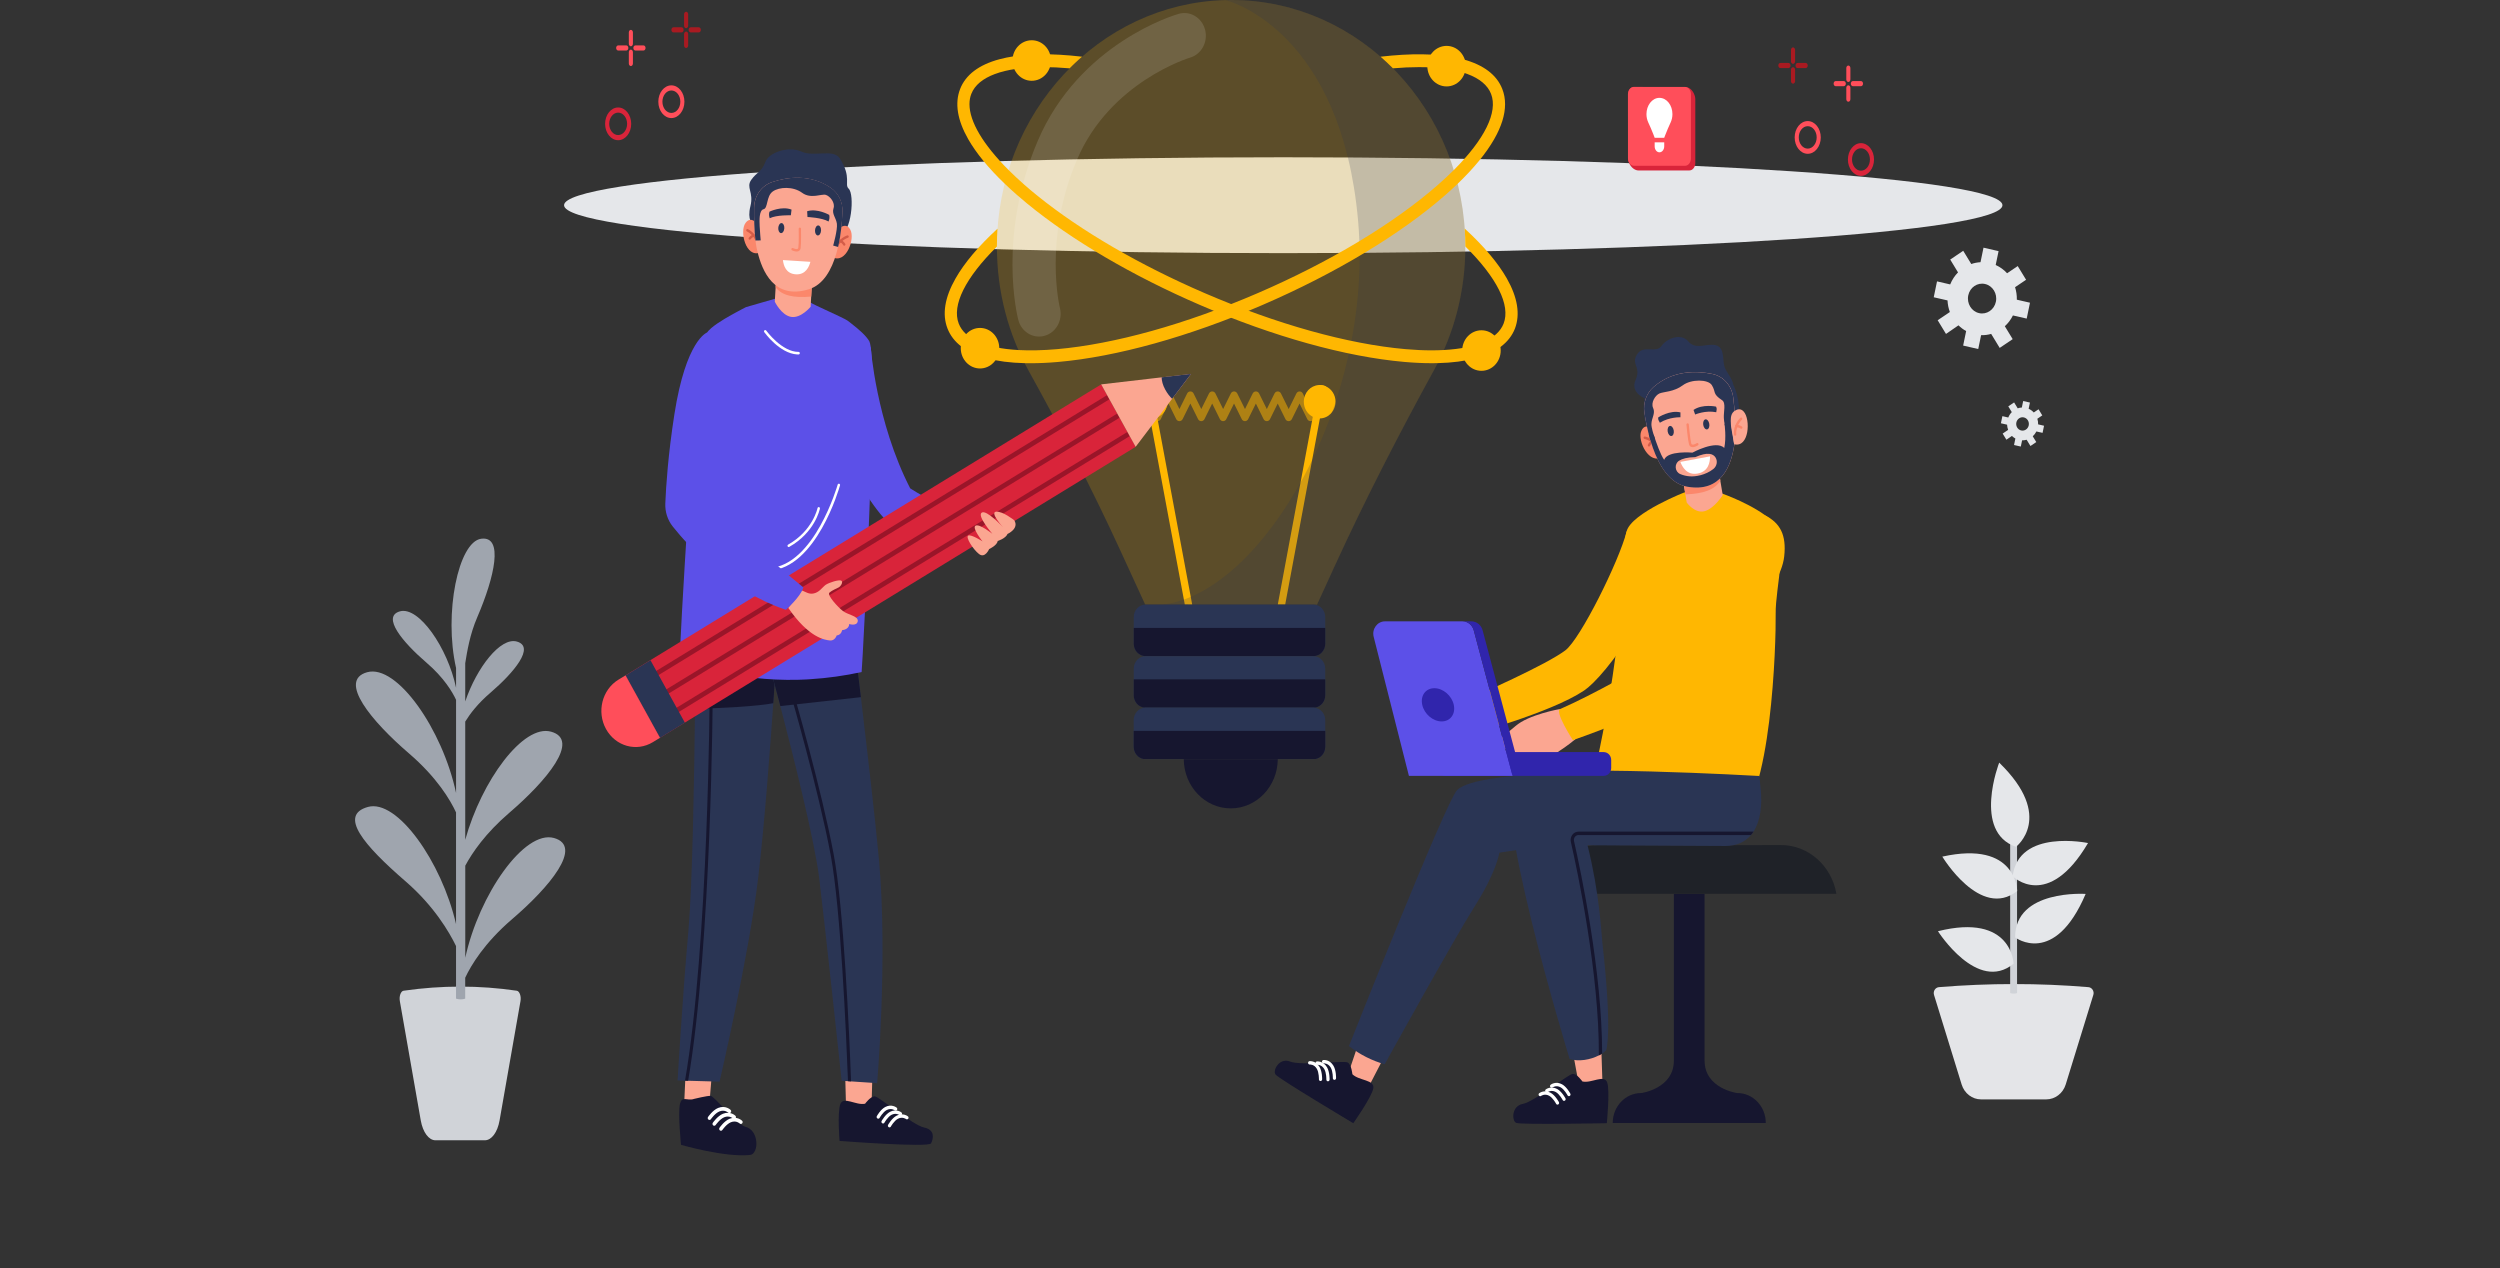 <svg width="690" height="350" viewBox="0 0 690 350" fill="none" xmlns="http://www.w3.org/2000/svg">
<rect x="0" y="0" width="690" height="350" fill="#333333" stroke="none"/>
<g clip-path="url(#clip0_2311_7869)">
<path d="M354.179 69.869C463.806 69.869 552.677 63.945 552.677 56.638C552.677 49.33 463.806 43.406 354.179 43.406C244.551 43.406 155.68 49.33 155.68 56.638C155.68 63.945 244.551 69.869 354.179 69.869Z" fill="#E5E7EA"/>
<path d="M133.815 314.72H120.196C118.348 314.72 116.706 312.509 116.132 309.248L110.354 276.293C110.121 274.941 110.624 273.543 111.386 273.439C121.901 271.927 132.317 271.927 142.626 273.439C143.388 273.552 143.891 274.951 143.657 276.293L137.88 309.248C137.314 312.509 135.673 314.72 133.815 314.72Z" fill="#D0D3D8"/>
<path d="M152.889 231.285C144.706 229.017 132.209 246.898 128.414 264.344V238.931C130.325 235.368 133.958 229.999 140.561 224.338C150.834 215.521 160.29 204.217 152.09 201.94C144.41 199.804 132.927 215.445 128.405 231.795V199.161C129.733 196.997 131.895 194.152 135.367 191.185C141.844 185.627 147.802 178.501 142.634 177.065C138.148 175.817 131.608 184.181 128.405 193.604V183.038C128.934 179.768 129.679 175.09 131.742 170.317C136.506 159.25 139.072 147.843 132.801 148.693C126.521 149.544 122.439 169.258 125.875 184.389V189.833C123.551 178.757 115.593 167.293 110.39 168.729C105.222 170.166 111.188 177.292 117.657 182.849C122.582 187.073 124.888 191.033 125.875 193.16V218.866C122.152 201.335 109.564 183.246 101.337 185.533C93.146 187.811 102.602 199.114 112.866 207.932C120.626 214.594 124.296 220.832 125.866 224.225V255.044C121.891 237.834 109.618 220.473 101.553 222.713C93.361 224.99 100.386 233.251 111.933 243.25C119.774 250.045 123.982 257.218 125.866 261.112V275.628C126.781 275.903 127.642 275.893 128.396 275.628V269.854C130.002 266.433 133.671 260.261 141.342 253.683C151.633 244.875 161.089 233.562 152.889 231.285Z" fill="#9FA5AE"/>
<path d="M564.759 303.432H546.78C544.33 303.432 542.168 301.769 541.415 299.321L533.789 274.597C533.475 273.586 534.148 272.537 535.152 272.452C549.041 271.318 562.785 271.318 576.395 272.452C577.4 272.537 578.073 273.586 577.759 274.597L570.133 299.331C569.37 301.778 567.199 303.432 564.759 303.432Z" fill="#E4E5E8"/>
<path d="M554.805 229.174V274.094C555.496 274.292 556.132 274.292 556.707 274.094V229.174C556.707 228.626 556.285 228.172 555.756 228.172C555.235 228.172 554.805 228.616 554.805 229.174Z" fill="#D0D3D8"/>
<path d="M555.5 241.856C555.5 241.856 565.198 251.534 576.296 232.679C576.296 232.679 557.079 228.625 555.5 241.856Z" fill="#E5E7EA"/>
<path d="M556.405 233.724C556.405 233.724 567.261 225.511 551.776 210.484C551.776 210.484 544.374 229.594 556.405 233.724Z" fill="#E5E7EA"/>
<path d="M556.18 258.727C556.18 258.727 567.018 266.968 575.64 246.724C575.64 246.724 556.081 245.392 556.18 258.727Z" fill="#E5E7EA"/>
<path d="M555.752 265.982C555.752 265.982 555.366 251.91 534.875 257.013C534.875 257.013 545.767 274.176 555.752 265.982Z" fill="#E5E7EA"/>
<path d="M556.74 245.934C556.74 245.934 556.686 231.862 536.078 236.427C536.078 236.427 546.566 253.873 556.74 245.934Z" fill="#E5E7EA"/>
<path d="M540.538 89.794C541.166 90.408 541.875 90.947 542.656 91.372L541.83 95.379L545.993 96.334L546.783 92.507C547.734 92.535 548.667 92.412 549.564 92.157L551.915 96.022L555.503 93.603L553.332 90.04C554.238 89.218 555.001 88.206 555.566 87.063L559.37 87.932L560.276 83.547L556.643 82.715C556.679 81.525 556.499 80.362 556.158 79.266L559.2 77.215L556.894 73.434L553.96 75.419C553.081 74.455 552.013 73.68 550.811 73.141L551.609 69.314L547.447 68.359L546.621 72.367C545.742 72.414 544.89 72.584 544.073 72.868L541.848 69.219L538.26 71.639L540.413 75.183C539.498 76.109 538.762 77.234 538.251 78.5L534.617 77.659L533.711 82.044L537.515 82.914C537.569 84.019 537.784 85.106 538.161 86.118L534.797 88.386L537.093 92.166L540.538 89.794ZM543.239 81.525C543.696 79.303 545.787 77.895 547.886 78.387C549.995 78.869 551.331 81.071 550.865 83.282C550.407 85.503 548.317 86.912 546.217 86.42C544.118 85.938 542.781 83.746 543.239 81.525Z" fill="#E5E7EA"/>
<path d="M555.291 120.32C555.57 120.594 555.893 120.839 556.242 121.028L555.875 122.824L557.741 123.249L558.1 121.529C558.53 121.539 558.943 121.492 559.347 121.369L560.405 123.098L562.011 122.011L561.042 120.414C561.446 120.046 561.787 119.592 562.047 119.082L563.752 119.469L564.155 117.503L562.523 117.125C562.541 116.587 562.46 116.067 562.307 115.575L563.671 114.649L562.639 112.957L561.32 113.846C560.926 113.411 560.45 113.061 559.903 112.825L560.262 111.105L558.396 110.68L558.028 112.475C557.633 112.494 557.247 112.57 556.888 112.702L555.893 111.067L554.287 112.154L555.256 113.742C554.843 114.158 554.511 114.659 554.287 115.235L552.654 114.857L552.25 116.823L553.955 117.21C553.982 117.711 554.071 118.193 554.242 118.647L552.734 119.668L553.766 121.359L555.291 120.32ZM556.512 116.615C556.718 115.623 557.651 114.989 558.593 115.207C559.535 115.424 560.136 116.407 559.93 117.399C559.723 118.392 558.79 119.025 557.848 118.807C556.906 118.59 556.305 117.607 556.512 116.615Z" fill="#E5E7EA"/>
<path d="M203.062 148.734L203.655 153.176L207.611 152.59C207.952 153.61 208.454 154.584 209.1 155.463L206.759 158.733L210.159 161.436L212.402 158.308C213.577 158.922 214.833 159.262 216.098 159.338L216.655 163.506L220.871 162.882L220.297 158.591C221.096 158.251 221.849 157.788 222.54 157.221L225.644 159.687L228.21 156.106L225.241 153.743C225.824 152.505 226.147 151.182 226.218 149.849L229.673 149.339L229.08 144.897L225.501 145.426C225.088 144.358 224.496 143.356 223.733 142.468L225.976 139.34L222.576 136.637L220.234 139.907C219.095 139.425 217.893 139.179 216.699 139.179L216.143 134.992L211.927 135.616L212.528 140.162C211.693 140.578 210.904 141.126 210.204 141.806L207.234 139.444L204.668 143.025L207.773 145.492C207.441 146.352 207.234 147.241 207.136 148.138L203.062 148.734ZM213.532 146.787C214.833 144.972 217.283 144.613 219.005 145.984C220.728 147.354 221.069 149.934 219.768 151.749C218.467 153.563 216.018 153.922 214.295 152.552C212.581 151.182 212.241 148.601 213.532 146.787Z" fill="#E5E7EA"/>
<path d="M225.188 128.659L225.457 130.653L227.233 130.389C227.386 130.852 227.61 131.286 227.897 131.674L226.847 133.139L228.372 134.349L229.377 132.94C229.907 133.214 230.472 133.366 231.037 133.403L231.288 135.275L233.181 134.991L232.921 133.063C233.28 132.912 233.612 132.704 233.926 132.449L235.317 133.555L236.465 131.948L235.128 130.89C235.388 130.332 235.532 129.737 235.568 129.141L237.12 128.914L236.86 126.92L235.254 127.156C235.065 126.674 234.805 126.23 234.464 125.833L235.469 124.425L233.944 123.215L232.894 124.68C232.383 124.463 231.845 124.359 231.306 124.349L231.055 122.469L229.162 122.752L229.431 124.794C229.054 124.983 228.704 125.228 228.39 125.531L227.054 124.472L225.905 126.079L227.296 127.185C227.152 127.572 227.054 127.969 227.009 128.376L225.188 128.659ZM229.889 127.79C230.472 126.977 231.575 126.816 232.347 127.43C233.118 128.045 233.271 129.207 232.688 130.02C232.105 130.833 231.001 130.993 230.23 130.379C229.458 129.765 229.306 128.602 229.889 127.79Z" fill="#E5E7EA"/>
<path opacity="0.2" d="M404.431 68.094C404.431 80.475 401.291 92.09 395.809 102.089C386.057 119.885 376.744 137.936 368.275 156.441L363.502 166.875H316.077L309.097 151.687C301.382 134.893 292.877 118.514 283.941 102.401C278.351 92.326 275.148 80.607 275.148 68.094C275.148 31.131 303.346 0.907 338.21 0.019C338.83 4.33051e-07 339.449 0 340.077 0C375.649 0.161 404.431 30.583 404.431 68.094Z" fill="#FFB701"/>
<path opacity="0.5" d="M361.693 116.238C361.316 116.238 360.975 116.021 360.805 115.671L358.679 111.371L356.552 115.671C356.382 116.021 356.041 116.238 355.664 116.238C355.287 116.238 354.946 116.021 354.776 115.671L352.65 111.371L350.523 115.671C350.353 116.021 350.012 116.238 349.635 116.238C349.258 116.238 348.917 116.021 348.747 115.671L346.621 111.371L344.494 115.671C344.324 116.021 343.983 116.238 343.606 116.238C343.229 116.238 342.888 116.021 342.718 115.671L340.592 111.371L338.465 115.671C338.295 116.021 337.954 116.238 337.577 116.238C337.2 116.238 336.859 116.021 336.689 115.671L334.563 111.371L332.436 115.671C332.266 116.021 331.925 116.238 331.548 116.238C331.171 116.238 330.831 116.021 330.66 115.671L328.534 111.371L326.407 115.671C326.237 116.021 325.896 116.238 325.519 116.238C325.142 116.238 324.802 116.021 324.631 115.671L322.505 111.371L320.378 115.671C320.208 116.021 319.867 116.238 319.49 116.238C319.113 116.238 318.773 116.021 318.602 115.671L315.588 109.575C315.336 109.055 315.525 108.422 316.018 108.148C316.512 107.884 317.113 108.082 317.373 108.602L319.499 112.902L321.626 108.602C321.796 108.252 322.137 108.035 322.514 108.035C322.891 108.035 323.231 108.252 323.402 108.602L325.528 112.902L327.655 108.602C327.825 108.252 328.166 108.035 328.543 108.035C328.92 108.035 329.26 108.252 329.431 108.602L331.557 112.902L333.684 108.602C333.854 108.252 334.195 108.035 334.572 108.035C334.949 108.035 335.289 108.252 335.46 108.602L337.586 112.902L339.712 108.602C339.883 108.252 340.224 108.035 340.601 108.035C340.978 108.035 341.318 108.252 341.489 108.602L343.615 112.902L345.741 108.602C345.912 108.252 346.253 108.035 346.63 108.035C347.006 108.035 347.347 108.252 347.518 108.602L349.644 112.902L351.77 108.602C351.941 108.252 352.282 108.035 352.659 108.035C353.035 108.035 353.376 108.252 353.547 108.602L355.673 112.902L357.799 108.602C357.97 108.252 358.311 108.035 358.688 108.035C359.064 108.035 359.405 108.252 359.576 108.602L361.702 112.902L363.828 108.602C364.089 108.082 364.69 107.884 365.183 108.158C365.677 108.422 365.865 109.065 365.605 109.585L362.59 115.681C362.402 116.021 362.061 116.238 361.693 116.238Z" fill="#FFB701"/>
<path d="M329.047 166.858L327.001 166.83L317.42 115.464L315.805 106.817C316.065 106.665 316.352 106.543 316.639 106.458C316.881 106.382 317.141 106.325 317.402 106.297C317.518 106.306 317.635 106.325 317.752 106.354L319.322 114.765L319.402 115.2L329.047 166.858Z" fill="#FFB701"/>
<path d="M322.226 110.879C322.226 112.505 321.428 113.932 320.217 114.754C319.956 114.934 319.687 115.076 319.391 115.189C319.05 115.331 318.682 115.416 318.306 115.463C318.153 115.482 318.001 115.491 317.839 115.491C317.687 115.491 317.543 115.482 317.4 115.463C315.192 115.227 313.461 113.261 313.461 110.879C313.461 109.112 314.403 107.581 315.785 106.806C316.045 106.655 316.332 106.532 316.619 106.447C316.861 106.371 317.121 106.315 317.382 106.286C317.525 106.267 317.678 106.258 317.83 106.258C318.108 106.258 318.377 106.286 318.638 106.333C320.692 106.74 322.226 108.621 322.226 110.879Z" fill="#FFB701"/>
<path d="M368.608 110.878C368.608 113.401 366.679 115.452 364.293 115.49C364.275 115.49 364.257 115.49 364.23 115.49C363.548 115.49 362.902 115.329 362.328 115.036C360.856 114.289 359.852 112.711 359.852 110.878C359.852 108.42 361.673 106.417 363.961 106.275C364.05 106.266 364.14 106.266 364.23 106.266C364.84 106.266 365.414 106.398 365.934 106.634C367.504 107.334 368.608 108.969 368.608 110.878Z" fill="#FFB701"/>
<path d="M365.941 106.634L364.29 115.49L354.717 166.837H352.672L362.334 115.036L363.967 106.275C364.057 106.266 364.147 106.266 364.236 106.266C364.837 106.266 365.421 106.398 365.941 106.634Z" fill="#FFB701"/>
<path d="M365.766 170.298V177.651C365.766 179.541 364.304 181.081 362.51 181.081H316.171C314.376 181.081 312.914 179.541 312.914 177.651V170.298C312.914 168.408 314.376 166.867 316.171 166.867H362.51C364.313 166.867 365.766 168.408 365.766 170.298Z" fill="#2A3554"/>
<path d="M365.766 173.312V177.66C365.766 179.55 364.304 181.091 362.51 181.091H316.171C314.376 181.091 312.914 179.55 312.914 177.66V173.312H365.766Z" fill="#16162F"/>
<path d="M365.766 184.532V191.885C365.766 193.586 364.591 194.994 363.057 195.268C362.877 195.297 362.698 195.316 362.51 195.316H316.171C315.982 195.316 315.803 195.297 315.624 195.268C314.08 194.994 312.914 193.586 312.914 191.885V184.532C312.914 182.642 314.376 181.102 316.171 181.102H362.51C364.313 181.102 365.766 182.633 365.766 184.532Z" fill="#2A3554"/>
<path d="M365.766 187.492V191.887C365.766 193.588 364.591 194.996 363.057 195.27H315.624C314.08 194.996 312.914 193.588 312.914 191.887V187.492H365.766Z" fill="#16162F"/>
<path d="M365.769 198.743V206.096C365.769 207.797 364.584 209.215 363.041 209.479C362.871 209.508 362.691 209.527 362.503 209.527H316.164C315.985 209.527 315.805 209.508 315.626 209.479C314.083 209.215 312.898 207.797 312.898 206.096V198.743C312.898 196.853 314.361 195.312 316.155 195.312H362.494C364.315 195.312 365.769 196.853 365.769 198.743Z" fill="#2A3554"/>
<path d="M365.768 201.711V206.106C365.768 207.807 364.583 209.224 363.04 209.489H315.634C314.091 209.224 312.906 207.807 312.906 206.106V201.711H365.768Z" fill="#16162F"/>
<path d="M326.719 209.539C326.773 217.043 332.559 223.111 339.692 223.111C346.824 223.111 352.611 217.043 352.665 209.539H326.719Z" fill="#16162F"/>
<path opacity="0.2" d="M404.429 68.094C404.429 80.475 401.289 92.09 395.807 102.089C386.055 119.885 376.742 137.936 368.273 156.441L363.5 166.875H320.75C348.293 163.964 379.254 111.19 374.84 60.996C370.301 9.404 340.299 0.51 338.209 0.019C338.828 4.33051e-07 339.447 0 340.075 0C375.648 0.161 404.429 30.583 404.429 68.094Z" fill="#2A3554"/>
<g opacity="0.5">
<g opacity="0.5">
<path opacity="0.5" d="M287.914 92.772C284.89 93.396 281.885 91.477 281.06 88.302C280.817 87.366 275.21 65.185 286.425 38.883C297.908 11.957 324.196 4.141 325.308 3.829C328.484 2.903 331.741 4.888 332.602 8.224C333.463 11.56 331.597 15 328.43 15.908C328.233 15.964 306.405 22.599 297.271 44.015C287.887 66.016 292.481 84.805 292.534 84.994C293.378 88.32 291.512 91.761 288.354 92.658C288.192 92.706 288.049 92.743 287.914 92.772Z" fill="white"/>
</g>
</g>
<path d="M414.638 24.577C413.113 20.665 409.479 17.905 403.836 16.374C398.722 14.985 392.083 14.635 384.116 15.334C383.102 15.429 382.071 15.523 381.021 15.646C382.196 16.676 383.336 17.744 384.448 18.86C387.005 18.633 389.409 18.529 391.661 18.529C397.107 18.529 401.611 19.172 404.984 20.419C408.358 21.666 410.601 23.519 411.534 25.919C413.48 30.928 409.757 38.442 401.252 46.929C399.915 48.261 398.462 49.622 396.892 50.993C384.681 61.701 367.007 72.323 347.126 80.905C327.244 89.486 307.578 94.977 291.743 96.367C287.814 96.707 284.243 96.792 281.058 96.612C272.095 96.111 266.273 93.597 264.613 89.316C262.648 84.25 266.461 76.652 275.146 68.061C275.146 66.398 275.209 64.744 275.316 63.118C270.077 67.929 266.192 72.531 263.743 76.832C260.737 82.096 259.984 86.755 261.509 90.668C263.034 94.58 266.668 97.34 272.311 98.871C275.298 99.684 278.797 100.137 282.781 100.232C283.346 100.241 283.911 100.251 284.494 100.251C286.854 100.251 289.366 100.137 292.022 99.901C308.189 98.484 328.204 92.907 348.4 84.194C368.586 75.48 386.574 64.659 399.036 53.724C400.184 52.713 401.27 51.72 402.302 50.728C406.797 46.419 410.179 42.288 412.395 38.413C414.396 34.907 415.4 31.684 415.4 28.755C415.4 27.28 415.149 25.882 414.638 24.577Z" fill="#FFB701"/>
<path d="M415.866 76.814C413.408 72.514 409.514 67.902 404.257 63.082C404.373 64.717 404.427 66.362 404.436 68.025C413.139 76.625 416.961 84.243 414.996 89.308C413.327 93.59 407.496 96.113 398.515 96.604C397.429 96.661 396.299 96.699 395.124 96.699C392.863 96.699 390.44 96.585 387.866 96.359C372.031 94.969 352.365 89.478 332.483 80.897C314.531 73.147 298.373 63.734 286.414 54.094C285.131 53.064 283.902 52.025 282.717 50.985C281.147 49.605 279.694 48.254 278.357 46.911C271.332 39.908 267.573 33.567 267.573 28.747C267.573 27.726 267.743 26.781 268.084 25.912C269.951 21.111 277.056 18.521 287.957 18.521C290.209 18.521 292.64 18.634 295.215 18.861C295.224 18.852 295.233 18.842 295.251 18.833C295.502 18.578 295.762 18.323 296.022 18.067C296.049 18.039 296.076 18.011 296.112 17.982C296.327 17.774 296.543 17.567 296.767 17.358C297.126 17.018 297.494 16.678 297.861 16.347C298.104 16.13 298.346 15.913 298.588 15.705C298.606 15.686 298.624 15.667 298.651 15.648C297.592 15.525 296.543 15.421 295.511 15.327C287.544 14.627 280.914 14.977 275.791 16.366C270.148 17.897 266.505 20.657 264.989 24.57C263.473 28.482 264.218 33.132 267.223 38.406C269.439 42.281 272.821 46.411 277.307 50.711C278.339 51.703 279.434 52.705 280.582 53.716C281.542 54.557 282.538 55.398 283.561 56.24C295.834 66.305 312.584 76.143 331.227 84.186C351.414 92.9 371.438 98.476 387.605 99.893C390.27 100.13 392.782 100.243 395.142 100.243C395.716 100.243 396.281 100.234 396.828 100.224C400.821 100.13 404.329 99.666 407.325 98.863C412.977 97.332 416.611 94.573 418.136 90.66C419.616 86.738 418.863 82.088 415.866 76.814Z" fill="#FFB701"/>
<path d="M275.794 96.103C275.794 99.193 273.417 101.698 270.483 101.698C267.549 101.698 265.172 99.193 265.172 96.103C265.172 93.012 267.549 90.508 270.483 90.508C273.417 90.508 275.794 93.012 275.794 96.103Z" fill="#FFB701"/>
<path d="M399.257 23.854C402.19 23.854 404.568 21.349 404.568 18.259C404.568 15.169 402.19 12.664 399.257 12.664C396.323 12.664 393.945 15.169 393.945 18.259C393.945 21.349 396.323 23.854 399.257 23.854Z" fill="#FFB701"/>
<path d="M408.882 102.346C411.815 102.346 414.193 99.841 414.193 96.751C414.193 93.661 411.815 91.156 408.882 91.156C405.948 91.156 403.57 93.661 403.57 96.751C403.57 99.841 405.948 102.346 408.882 102.346Z" fill="#FFB701"/>
<path d="M290.068 16.704C290.068 19.795 287.69 22.299 284.757 22.299C281.823 22.299 279.445 19.795 279.445 16.704C279.445 13.614 281.823 11.109 284.757 11.109C287.69 11.109 290.068 13.614 290.068 16.704Z" fill="#FFB701"/>
<path d="M189.249 295.545L188.836 304.58L195.789 304.675L196.57 295.195L189.249 295.545Z" fill="#FBA691"/>
<path d="M191.594 303.287C191.594 303.287 195.165 302.408 196.143 302.455C197.121 302.502 203.464 310.441 205.662 310.97C209.645 311.925 209.466 318.512 207.017 318.767C199.938 319.486 187.961 315.97 187.961 315.97C187.961 315.97 187.09 307.473 187.647 304.837C188.203 302.2 189.603 304.005 191.594 303.287Z" fill="#16162F"/>
<path d="M197.229 310.703C197.103 310.731 196.969 310.703 196.852 310.618C196.637 310.447 196.583 310.126 196.735 309.899C196.789 309.824 198.036 308 199.544 307.395C201.544 306.592 202.908 307.886 202.971 307.943C203.168 308.132 203.186 308.463 202.998 308.671C202.818 308.879 202.504 308.898 202.307 308.699C202.271 308.661 201.311 307.792 199.893 308.359C198.673 308.85 197.543 310.485 197.534 310.495C197.453 310.608 197.345 310.674 197.229 310.703Z" fill="white"/>
<path d="M195.909 309.093C195.783 309.122 195.648 309.093 195.532 309.008C195.316 308.838 195.263 308.517 195.415 308.29C195.469 308.214 196.716 306.39 198.223 305.785C200.224 304.982 201.588 306.277 201.65 306.334C201.848 306.523 201.866 306.853 201.677 307.061C201.498 307.269 201.184 307.288 200.987 307.09C200.951 307.052 199.991 306.182 198.573 306.749C197.344 307.241 196.223 308.866 196.214 308.885C196.142 308.999 196.025 309.074 195.909 309.093Z" fill="white"/>
<path d="M199.073 312.078C198.947 312.106 198.812 312.078 198.696 311.993C198.48 311.823 198.427 311.501 198.579 311.274C198.633 311.199 199.88 309.375 201.387 308.77C203.388 307.967 204.752 309.261 204.814 309.318C205.012 309.507 205.03 309.838 204.841 310.046C204.662 310.254 204.348 310.273 204.151 310.074C204.115 310.036 203.155 309.167 201.737 309.734C200.508 310.225 199.387 311.851 199.378 311.87C199.297 311.983 199.189 312.059 199.073 312.078Z" fill="white"/>
<path d="M214.002 185.37C214.002 185.37 213.877 187.487 213.635 191.002C213.572 191.928 213.509 192.959 213.428 194.083C212.612 205.887 211.033 227.228 209.247 242.377C206.735 263.614 198.598 298.535 198.598 298.535L189.931 298.289L189.07 298.261L187.016 298.204C187.016 298.204 188.299 276.136 189.994 256.979C191.116 244.343 191.618 214.459 191.824 195.586C191.932 185.852 191.968 179.047 191.968 179.047L214.002 185.37Z" fill="#2A3554"/>
<path d="M214.006 185.368C214.006 185.368 213.881 187.485 213.638 191.001C213.576 191.927 213.513 192.957 213.432 194.082C209.44 194.904 198.449 195.537 191.828 195.594C191.936 185.859 191.972 179.055 191.972 179.055L214.006 185.368Z" fill="#16162F"/>
<path d="M196.715 190.984C196.715 191.712 196.419 260.458 189.924 298.29L189.062 298.262C195.576 260.553 195.863 191.703 195.863 190.984H196.715Z" fill="#16162F"/>
<path d="M240.776 296.849L240.552 304.996L233.482 304.655L233.258 296.008L240.776 296.849Z" fill="#FBA691"/>
<path d="M238.765 304.628C238.765 304.628 240.29 302.501 241.483 302.605C242.685 302.709 251.881 310.516 255.039 311.187C258.206 311.848 257.57 314.305 256.986 315.553C256.394 316.801 231.713 314.891 231.713 314.891C231.713 314.891 231.085 307.142 231.91 304.779C232.736 302.416 236.28 305.176 238.765 304.628Z" fill="#16162F"/>
<path d="M243.847 310.068C243.73 310.106 243.613 310.087 243.497 310.021C243.281 309.888 243.21 309.605 243.335 309.378C243.38 309.302 244.358 307.535 245.659 306.855C247.399 305.947 248.745 306.987 248.799 307.034C248.996 307.185 249.032 307.478 248.889 307.686C248.745 307.894 248.467 307.932 248.27 307.781C248.234 307.752 247.301 307.053 246.063 307.696C244.995 308.253 244.116 309.832 244.107 309.851C244.044 309.964 243.954 310.04 243.847 310.068Z" fill="white"/>
<path d="M242.519 308.74C242.411 308.778 242.285 308.759 242.169 308.693C241.953 308.56 241.882 308.277 242.007 308.05C242.052 307.974 243.03 306.207 244.331 305.527C246.071 304.619 247.417 305.659 247.471 305.706C247.668 305.857 247.704 306.15 247.561 306.358C247.417 306.566 247.139 306.604 246.942 306.453C246.906 306.424 245.973 305.725 244.735 306.368C243.667 306.925 242.788 308.504 242.779 308.522C242.725 308.636 242.626 308.711 242.519 308.74Z" fill="white"/>
<path d="M245.628 311.146C245.511 311.184 245.395 311.165 245.278 311.099C245.063 310.967 244.991 310.683 245.116 310.456C245.161 310.381 246.139 308.623 247.44 307.933C249.181 307.025 250.526 308.065 250.58 308.112C250.778 308.264 250.814 308.557 250.67 308.764C250.526 308.972 250.248 309.01 250.051 308.859C250.015 308.831 249.073 308.131 247.835 308.774C246.767 309.332 245.888 310.91 245.879 310.929C245.825 311.042 245.736 311.108 245.628 311.146Z" fill="white"/>
<path d="M242.084 298.964L234.897 298.463L234.045 298.406L232.296 298.283C232.296 298.283 227.559 254.091 226.096 242.324C224.831 232.098 219.089 209.152 215.366 194.871C214.307 190.817 213.419 187.462 212.827 185.297C212.379 183.596 212.109 182.623 212.109 182.623L236.1 179.977C236.1 179.977 236.171 180.534 236.288 181.527C236.539 183.568 237.015 187.49 237.598 192.414C239.195 205.815 241.635 226.664 242.595 237.287C245.071 264.628 242.084 298.964 242.084 298.964Z" fill="#2A3554"/>
<path d="M237.607 192.417L215.375 194.874C214.316 190.82 213.428 187.465 212.836 185.301L236.297 181.539C236.548 183.58 237.024 187.493 237.607 192.417Z" fill="#16162F"/>
<path d="M234.898 298.461L234.045 298.405C233.525 284.729 232 250.583 229.29 236.123C225.89 217.902 218.174 191.382 218.094 191.108L218.91 190.844C218.991 191.108 226.716 217.675 230.125 235.943C232.852 250.507 234.386 284.814 234.898 298.461Z" fill="#16162F"/>
<path d="M234.258 125.675C237.398 136.865 245.706 144.898 245.706 144.898C250.416 147.251 263.004 152.128 267.373 151.23C267.122 148.083 267.4 145.89 267.902 142.015C261.927 141.77 251.215 134.786 251.215 134.786C241.777 116.394 240.314 95.734 240.314 95.734C234.088 102.586 234.258 125.675 234.258 125.675Z" fill="#5C50E8"/>
<path d="M188.312 167.438C188.285 167.797 188.267 168.156 188.249 168.506C187.89 174.904 187.639 179.866 187.531 182.294C193.3 184.336 199.105 185.791 204.945 186.67C205.214 186.708 205.475 186.746 205.735 186.784C205.878 186.803 206.022 186.821 206.156 186.84C206.471 186.888 206.785 186.925 207.099 186.963C207.448 187.01 207.789 187.048 208.148 187.086C212.132 187.53 216.124 187.71 220.134 187.625C220.942 187.606 221.749 187.577 222.566 187.53C222.62 187.53 222.664 187.53 222.718 187.521C222.925 187.511 223.131 187.492 223.337 187.483C223.463 187.474 223.589 187.464 223.714 187.455C228.388 187.162 233.09 186.51 237.809 185.479C237.88 184.374 237.979 182.739 238.105 180.669C238.123 180.281 238.15 179.894 238.168 179.478C238.338 176.52 238.526 172.844 238.733 168.685C238.751 168.326 238.769 167.976 238.787 167.608C238.921 164.839 239.065 161.871 239.208 158.781C239.226 158.421 239.244 158.062 239.253 157.703C239.397 154.528 239.54 151.229 239.684 147.884C239.764 145.842 239.854 143.773 239.926 141.712C240.007 139.624 240.078 137.525 240.15 135.446C240.168 134.993 240.186 134.539 240.195 134.085C240.868 114.399 241.11 96.282 239.926 94.184C239.101 92.728 237.136 90.961 234.794 89.156C234.507 88.938 234.22 88.712 233.924 88.494C232.928 87.748 224.647 84.184 223.606 83.447L214.707 82.219C214.653 82.247 205.932 84.742 205.878 84.77C205.502 84.969 205.116 85.167 204.73 85.366C201.455 87.086 198.217 88.919 196.315 90.545C196.036 90.781 195.785 91.017 195.579 91.244C195.408 91.424 195.256 91.603 195.13 91.783C195.014 91.944 194.897 92.218 194.771 92.586C193.453 96.66 191.954 112.887 190.662 130.57C190.573 131.836 190.483 133.112 190.384 134.388C190.348 134.945 190.304 135.512 190.268 136.07C190.241 136.458 190.214 136.845 190.187 137.232C190.169 137.431 190.16 137.62 190.142 137.809C190.07 138.773 190.007 139.728 189.945 140.682C189.9 141.391 189.846 142.09 189.801 142.799C189.227 151.73 188.707 160.387 188.312 167.438Z" fill="#5C50E8"/>
<path d="M219.95 97.82C215.195 97.518 211.103 91.914 210.933 91.668C210.825 91.507 210.852 91.29 210.996 91.167C211.139 91.044 211.355 91.082 211.471 91.233C211.516 91.29 215.796 97.159 220.407 97.121C220.595 97.121 220.748 97.272 220.748 97.471C220.748 97.669 220.604 97.83 220.416 97.83C220.255 97.839 220.102 97.83 219.95 97.82Z" fill="white"/>
<path d="M212.385 157.474C212.214 157.464 212.08 157.322 212.071 157.143C212.062 156.944 212.205 156.784 212.385 156.774C224.757 156.065 231.136 133.979 231.198 133.752C231.252 133.563 231.441 133.459 231.62 133.515C231.799 133.572 231.898 133.771 231.844 133.96C231.584 134.886 225.268 156.746 212.43 157.483C212.412 157.474 212.394 157.474 212.385 157.474Z" fill="white"/>
<path d="M217.663 150.989C217.546 150.98 217.448 150.914 217.385 150.8C217.295 150.63 217.358 150.413 217.519 150.318C224.302 146.491 225.63 140.291 225.639 140.234C225.675 140.045 225.854 139.922 226.034 139.96C226.213 139.998 226.33 140.187 226.294 140.376C226.24 140.64 224.903 146.944 217.833 150.942C217.78 150.98 217.717 150.989 217.663 150.989Z" fill="white"/>
<path d="M207.757 61.837C207.757 61.837 206.152 60.769 207.12 56.885C208.089 53.001 205.829 51.791 207.345 49.636C208.861 47.481 210.243 47.453 211.221 44.731C212.198 42.019 217.734 40.223 221.197 41.839C224.66 43.455 230.034 40.904 231.837 43.776C235.103 48.984 232.977 50.884 234.215 52.056C235.938 53.672 235.005 64.446 231.766 64.814C228.518 65.192 207.757 61.837 207.757 61.837Z" fill="#2A3554"/>
<path d="M230.995 63.657C230.995 63.657 233.265 60.841 234.682 63.383C236.1 65.916 233.489 72.976 229.766 70.972L230.995 63.657Z" fill="#FB876B"/>
<path d="M230.721 68.796C230.865 68.806 230.999 68.711 231.044 68.569C231.762 66.386 233.996 65.621 234.023 65.621C234.193 65.564 234.292 65.375 234.238 65.195C234.184 65.016 234.005 64.912 233.834 64.969C233.727 65.006 231.269 65.838 230.434 68.352C230.371 68.532 230.461 68.721 230.632 68.787C230.658 68.787 230.694 68.796 230.721 68.796Z" fill="#D45C48"/>
<path d="M232.998 67.825C233.061 67.825 233.124 67.816 233.177 67.778C233.33 67.683 233.384 67.475 233.303 67.315C233.285 67.287 232.935 66.644 232.155 66.209C231.993 66.124 231.805 66.19 231.715 66.351C231.634 66.521 231.697 66.719 231.85 66.814C232.46 67.145 232.738 67.646 232.738 67.646C232.792 67.75 232.89 67.816 232.998 67.825Z" fill="#D45C48"/>
<path d="M209.382 62.292C209.382 62.292 207.453 59.211 205.758 61.546C204.062 63.88 205.847 71.214 209.768 69.702L209.382 62.292Z" fill="#FB876B"/>
<path d="M209.058 67.436C208.915 67.427 208.789 67.323 208.762 67.172C208.296 64.913 206.169 63.873 206.142 63.864C205.981 63.788 205.909 63.581 205.981 63.41C206.053 63.24 206.241 63.165 206.412 63.24C206.51 63.288 208.861 64.422 209.399 67.03C209.435 67.21 209.327 67.399 209.148 67.436C209.112 67.436 209.085 67.436 209.058 67.436Z" fill="#D45C48"/>
<path d="M206.906 66.156C206.844 66.156 206.79 66.128 206.736 66.09C206.592 65.977 206.556 65.769 206.664 65.618C206.682 65.589 207.104 64.994 207.938 64.663C208.109 64.597 208.288 64.682 208.351 64.861C208.414 65.041 208.333 65.23 208.162 65.296C207.516 65.551 207.193 66.005 207.185 66.014C207.122 66.118 207.014 66.166 206.906 66.156Z" fill="#D45C48"/>
<path d="M214.256 76.117L213.844 83.272C213.844 83.272 215.665 87.042 218.383 87.468C221.102 87.893 223.731 84.661 223.731 84.661L224.152 77.251L214.256 76.117Z" fill="#FBA691"/>
<path d="M214.25 76.117L214.07 79.293C215.784 81.561 219.023 82.298 223.894 81.854L224.155 77.251L214.25 76.117Z" fill="#FB876B"/>
<path d="M208.142 57.286C208.106 60.074 208.16 63.57 208.501 66.377V66.387C208.501 66.396 208.501 66.406 208.501 66.415C208.501 66.415 208.501 66.415 208.501 66.425C208.591 67.115 208.69 67.757 208.806 68.343C208.878 68.683 208.959 69.043 209.049 69.411C210.358 74.836 213.642 82.775 223.215 79.845C227.243 78.616 229.549 74.448 230.859 69.855C230.939 69.581 231.011 69.307 231.074 69.052C231.119 68.882 231.164 68.712 231.2 68.542L231.262 68.296C231.271 68.258 231.28 68.22 231.28 68.201C231.28 68.192 231.28 68.183 231.28 68.183C232.106 64.638 232.402 61.028 232.51 58.429C232.608 55.783 231.379 53.288 229.28 51.851C223.574 47.948 217.267 48.865 213.068 50.273C210.17 51.246 208.178 54.072 208.142 57.286Z" fill="#FBA691"/>
<path d="M214.801 62.904C214.756 63.669 215.097 64.312 215.554 64.34C216.012 64.369 216.425 63.773 216.47 63.008C216.514 62.242 216.174 61.6 215.716 61.571C215.258 61.543 214.846 62.138 214.801 62.904Z" fill="#2A3554"/>
<path d="M224.941 63.552C224.897 64.318 225.238 64.96 225.695 64.989C226.153 65.017 226.565 64.422 226.61 63.656C226.655 62.891 226.314 62.248 225.857 62.22C225.399 62.191 224.986 62.787 224.941 63.552Z" fill="#2A3554"/>
<path d="M212.373 58.417C212.373 58.417 215.755 56.792 218.465 57.85L218.276 59.419C218.276 59.419 214.356 59.287 212.436 60.232C212.23 59.646 212.176 59.041 212.373 58.417Z" fill="#2A3554"/>
<path d="M228.865 59.311C228.865 59.311 225.573 57.43 222.773 58.3L222.863 59.897C222.863 59.897 226.811 60.048 228.677 61.135C228.919 60.559 229.018 59.954 228.865 59.311Z" fill="#2A3554"/>
<path d="M219.753 69.419C219.206 69.381 218.686 69.126 218.596 69.088C218.435 69.003 218.372 68.804 218.443 68.634C218.524 68.464 218.713 68.398 218.874 68.474C219.161 68.615 219.843 68.861 220.157 68.681C220.22 68.644 220.301 68.578 220.337 68.379C220.525 67.198 220.444 63.2 220.435 63.162C220.435 62.973 220.57 62.822 220.749 62.812C220.929 62.812 221.072 62.954 221.081 63.143C221.081 63.313 221.162 67.245 220.974 68.483C220.902 68.946 220.651 69.173 220.453 69.286C220.247 69.409 220.005 69.438 219.753 69.419Z" fill="#FB876B"/>
<path d="M223.667 72.263C223.344 73.549 222.393 75.883 219.657 75.713C216.911 75.543 216.265 73.303 216.086 71.781L223.667 72.263Z" fill="white"/>
<path d="M208.142 57.281C208.106 60.069 208.16 63.566 208.51 66.373L209.955 66.354C209.955 66.354 209.739 63.982 209.668 62.441C209.596 60.901 209.479 58.028 210.744 57.744C212 57.47 211.462 54.162 213.265 52.858C215.068 51.554 218.935 51.403 221.376 53.208C223.816 55.013 226.777 53.425 227.925 53.784C229.082 54.143 230.572 55.939 230.051 57.498C229.531 59.058 230.76 60.097 230.984 61.761C231.2 63.424 229.953 67.781 229.953 67.781L231.316 68.159C232.142 64.615 232.438 61.005 232.545 58.415C232.644 55.769 231.415 53.274 229.316 51.828C223.61 47.925 217.302 48.841 213.104 50.25C210.17 51.242 208.178 54.068 208.142 57.281Z" fill="#2A3554"/>
<path d="M303.942 106.082L172.648 186.398L182.151 203.636L313.444 123.32L303.942 106.082Z" fill="#D9243A"/>
<path d="M305.574 109.043L174.281 189.359L174.917 190.512L306.21 110.196L305.574 109.043Z" fill="#9A1529"/>
<path d="M308.371 114.129L177.078 194.445L177.713 195.598L309.007 115.282L308.371 114.129Z" fill="#9A1529"/>
<path d="M311.176 119.207L179.883 199.523L180.518 200.676L311.811 120.36L311.176 119.207Z" fill="#9A1529"/>
<path d="M179.523 182.214L172.656 186.414L182.159 203.651L189.025 199.451L179.523 182.214Z" fill="#2A3554"/>
<path d="M172.644 186.398L170.688 187.589C166.167 190.358 164.633 196.454 167.261 201.217C169.89 205.981 175.677 207.597 180.198 204.828L182.154 203.637L172.644 186.398Z" fill="#FF4E5A"/>
<path d="M313.432 123.324L303.922 106.086L317.738 104.479L320.609 104.148L328.729 103.203L323.507 110.064L321.479 112.739L313.432 123.324Z" fill="#FBA691"/>
<path d="M323.507 110.066C322.87 109.452 322.215 108.639 321.614 107.552C320.896 106.257 320.636 105.104 320.609 104.14L328.729 103.195L323.507 110.066Z" fill="#2A3554"/>
<path d="M221.304 162.952L222.73 163.585C224.004 164.152 225.296 163.793 226.355 162.848C226.821 162.432 227.557 161.61 227.925 161.383C228.966 160.74 231.424 159.975 232.124 160.23C232.823 160.485 232.159 161.771 231.442 162.139C230.724 162.508 229.665 162.924 228.921 163.566C228.176 164.218 231.253 167.564 232.626 168.632C233.99 169.7 237.013 170.031 236.735 171.477C236.466 172.923 234.375 172.223 234.375 172.223C234.375 172.223 234.483 173.679 232.42 173.934C232.42 173.934 232.249 175.238 230.921 175.389C230.921 175.389 230.446 176.93 229.037 176.769C227.629 176.608 223.251 176.06 217.562 167.772L221.304 162.952Z" fill="#FBA691"/>
<path d="M221.729 162.131C221.729 162.131 201.175 145.459 194.5 136.537C194.5 136.537 195.334 125.641 196.348 116.917C197.003 111.266 197.11 105.548 196.608 99.877C196.33 96.692 195.863 93.621 195.119 91.797C195.119 91.797 189.35 93.782 186.138 114.309C184.389 125.48 183.814 134.326 183.626 138.938C183.527 141.263 184.263 143.531 185.68 145.317C190.095 150.865 201.103 162.943 216.884 168.311C216.893 168.302 220.948 164.777 221.729 162.131Z" fill="#5C50E8"/>
<path d="M279.93 143.589C279.93 143.589 276.781 141.065 274.933 141.226C273.085 141.387 276.817 145.498 276.817 145.498C276.817 145.498 272.269 140.565 270.941 141.491C269.613 142.407 273.901 147.331 273.901 147.331C273.901 147.331 270.34 144.487 269.254 145.082C268.169 145.677 271.165 149.411 271.165 149.411C271.165 149.411 268.124 147.454 267.253 147.813C266.383 148.173 268.554 151.632 270.214 152.917C271.874 154.202 273.004 151.547 273.004 151.547C273.004 151.547 275.238 150.516 275.355 149.316C275.355 149.316 277.553 148.645 278.082 147.369C278.091 147.379 281.375 145.876 279.93 143.589Z" fill="#FBA691"/>
<path d="M174.214 34.182C174.214 36.667 172.601 38.699 170.611 38.699C168.621 38.699 167.008 36.677 167.008 34.182C167.008 31.696 168.621 29.664 170.611 29.664C172.601 29.664 174.214 31.687 174.214 34.182ZM173.084 34.182C173.084 32.471 171.975 31.082 170.611 31.082C169.247 31.082 168.139 32.471 168.139 34.182C168.139 35.892 169.247 37.282 170.611 37.282C171.975 37.272 173.084 35.883 173.084 34.182Z" fill="#D9243A"/>
<path d="M188.902 28.072C188.902 30.558 187.289 32.59 185.299 32.59C183.316 32.59 181.695 30.567 181.695 28.072C181.695 25.587 183.308 23.555 185.299 23.555C187.289 23.564 188.902 25.587 188.902 28.072ZM187.771 28.072C187.771 26.362 186.663 24.972 185.299 24.972C183.934 24.972 182.826 26.362 182.826 28.072C182.826 29.783 183.934 31.172 185.299 31.172C186.663 31.172 187.771 29.783 187.771 28.072Z" fill="#FF4E5A"/>
<path d="M189.37 8.711C189.061 8.711 188.805 9.032 188.805 9.42V12.539C188.805 12.926 189.061 13.247 189.37 13.247C189.679 13.247 189.935 12.926 189.935 12.539V9.42C189.935 9.032 189.687 8.711 189.37 8.711Z" fill="#A91A21"/>
<path d="M189.37 3.242C189.061 3.242 188.805 3.564 188.805 3.951V7.07C188.805 7.457 189.061 7.779 189.37 7.779C189.679 7.779 189.935 7.457 189.935 7.07V3.951C189.935 3.564 189.687 3.242 189.37 3.242Z" fill="#A91A21"/>
<path d="M192.867 7.531H190.628C190.319 7.531 190.062 7.853 190.062 8.24C190.062 8.628 190.319 8.949 190.628 8.949H192.867C193.176 8.949 193.432 8.628 193.432 8.24C193.432 7.853 193.176 7.531 192.867 7.531Z" fill="#A91A21"/>
<path d="M188.109 7.531H185.87C185.561 7.531 185.305 7.853 185.305 8.24C185.305 8.628 185.561 8.949 185.87 8.949H188.109C188.418 8.949 188.674 8.628 188.674 8.24C188.674 7.853 188.425 7.531 188.109 7.531Z" fill="#A91A21"/>
<path d="M174.12 13.695C173.811 13.695 173.555 14.017 173.555 14.404V17.523C173.555 17.91 173.811 18.232 174.12 18.232C174.429 18.232 174.685 17.91 174.685 17.523V14.404C174.685 14.017 174.429 13.695 174.12 13.695Z" fill="#FF4E5A"/>
<path d="M174.12 8.242C173.811 8.242 173.555 8.564 173.555 8.951V12.07C173.555 12.457 173.811 12.779 174.12 12.779C174.429 12.779 174.685 12.457 174.685 12.07V8.951C174.685 8.564 174.429 8.242 174.12 8.242Z" fill="#FF4E5A"/>
<path d="M177.609 12.531H175.37C175.061 12.531 174.805 12.853 174.805 13.24C174.805 13.628 175.061 13.949 175.37 13.949H177.609C177.918 13.949 178.174 13.628 178.174 13.24C178.174 12.853 177.918 12.531 177.609 12.531Z" fill="#FF4E5A"/>
<path d="M172.859 12.531H170.62C170.311 12.531 170.055 12.853 170.055 13.24C170.055 13.628 170.311 13.949 170.62 13.949H172.859C173.168 13.949 173.424 13.628 173.424 13.24C173.424 12.853 173.168 12.531 172.859 12.531Z" fill="#FF4E5A"/>
<path d="M513.627 39.508C515.609 39.508 517.23 41.53 517.23 44.025C517.23 46.511 515.617 48.543 513.627 48.543C511.644 48.543 510.023 46.52 510.023 44.025C510.031 41.53 511.644 39.508 513.627 39.508ZM513.627 47.116C514.991 47.116 516.099 45.727 516.099 44.016C516.099 42.305 514.991 40.916 513.627 40.916C512.262 40.916 511.154 42.305 511.154 44.016C511.162 45.727 512.27 47.116 513.627 47.116Z" fill="#D9243A"/>
<path d="M498.931 33.414C500.914 33.414 502.535 35.437 502.535 37.932C502.535 40.417 500.921 42.449 498.931 42.449C496.949 42.449 495.328 40.427 495.328 37.932C495.328 35.437 496.949 33.414 498.931 33.414ZM498.931 41.022C500.296 41.022 501.404 39.633 501.404 37.922C501.404 36.212 500.296 34.822 498.931 34.822C497.567 34.822 496.459 36.212 496.459 37.922C496.459 39.633 497.567 41.022 498.931 41.022Z" fill="#FF4E5A"/>
<path d="M494.878 18.555C495.187 18.555 495.443 18.876 495.443 19.264V22.382C495.443 22.77 495.187 23.091 494.878 23.091C494.569 23.091 494.312 22.77 494.312 22.382V19.264C494.312 18.876 494.569 18.555 494.878 18.555Z" fill="#A91A21"/>
<path d="M494.878 13.086C495.187 13.086 495.443 13.407 495.443 13.795V16.914C495.443 17.301 495.187 17.622 494.878 17.622C494.569 17.622 494.312 17.301 494.312 16.914V13.795C494.312 13.407 494.569 13.086 494.878 13.086Z" fill="#A91A21"/>
<path d="M491.386 17.375H493.625C493.934 17.375 494.19 17.696 494.19 18.084C494.19 18.471 493.934 18.793 493.625 18.793H491.386C491.077 18.793 490.82 18.471 490.82 18.084C490.82 17.696 491.069 17.375 491.386 17.375Z" fill="#A91A21"/>
<path d="M496.128 17.375H498.367C498.676 17.375 498.932 17.696 498.932 18.084C498.932 18.471 498.676 18.793 498.367 18.793H496.128C495.819 18.793 495.562 18.471 495.562 18.084C495.562 17.696 495.819 17.375 496.128 17.375Z" fill="#A91A21"/>
<path d="M510.143 23.539C510.453 23.539 510.709 23.86 510.709 24.248V27.367C510.709 27.754 510.453 28.076 510.143 28.076C509.834 28.076 509.578 27.754 509.578 27.367V24.248C509.578 23.86 509.827 23.539 510.143 23.539Z" fill="#FF4E5A"/>
<path d="M510.143 18.086C510.453 18.086 510.709 18.407 510.709 18.795V21.914C510.709 22.301 510.453 22.622 510.143 22.622C509.834 22.622 509.578 22.301 509.578 21.914V18.795C509.578 18.407 509.827 18.086 510.143 18.086Z" fill="#FF4E5A"/>
<path d="M506.643 22.375H508.882C509.191 22.375 509.448 22.696 509.448 23.084C509.448 23.471 509.191 23.793 508.882 23.793H506.643C506.334 23.793 506.078 23.471 506.078 23.084C506.078 22.696 506.334 22.375 506.643 22.375Z" fill="#FF4E5A"/>
<path d="M511.393 22.375H513.632C513.941 22.375 514.198 22.696 514.198 23.084C514.198 23.471 513.941 23.793 513.632 23.793H511.393C511.084 23.793 510.828 23.471 510.828 23.084C510.828 22.696 511.077 22.375 511.393 22.375Z" fill="#FF4E5A"/>
<path d="M467.902 27.309V45.002C467.902 46.126 467.17 47.043 466.273 47.043H452.162C451.355 47.043 450.089 46.334 449.516 44.699C449.486 44.633 449.463 44.557 449.441 44.491C449.411 44.387 449.388 44.283 449.358 44.17C449.358 44.16 449.35 44.151 449.35 44.132C449.343 44.123 449.343 44.123 449.343 44.123V44.085L449.312 30.126V26.034C449.312 24.975 449.953 24.115 450.767 24.002C450.82 24.002 450.888 23.992 450.941 23.992L465.331 24.058C465.399 24.058 465.467 24.068 465.527 24.077C465.527 24.077 465.527 24.077 465.535 24.077C467.005 24.285 467.902 26.232 467.902 27.309Z" fill="#D9243A"/>
<path d="M466.696 26.034V43.716C466.696 44.85 465.965 45.758 465.068 45.758H450.956C450.338 45.758 449.803 45.332 449.524 44.699C449.494 44.633 449.471 44.557 449.448 44.491C449.418 44.387 449.396 44.283 449.366 44.17C449.366 44.16 449.358 44.151 449.358 44.132C449.358 44.123 449.35 44.094 449.35 44.085C449.335 43.962 449.32 43.849 449.32 43.726V26.034C449.32 24.975 449.961 24.115 450.775 24.002C450.828 24.002 450.896 23.992 450.949 23.992H465.06C465.226 23.992 465.392 24.02 465.542 24.087C465.542 24.087 465.542 24.087 465.55 24.087C466.213 24.342 466.696 25.107 466.696 26.034Z" fill="#FF4E5A"/>
<path d="M458.025 27.008C457.987 27.008 457.957 27.008 457.92 27.008C455.982 27.064 454.422 29.059 454.422 31.506C454.422 32.329 454.603 33.104 454.912 33.775C455.409 34.843 455.877 35.92 456.306 37.026L456.691 38.028H456.947H459.322L459.586 37.338C460.053 36.118 460.573 34.928 461.116 33.746C461.417 33.085 461.591 32.319 461.591 31.497C461.598 29.03 460 27.017 458.025 27.008Z" fill="white"/>
<path d="M459.333 39.281H456.688V40.387C456.688 41.304 457.275 42.041 458.007 42.041C458.738 42.041 459.326 41.294 459.326 40.387V39.281H459.333Z" fill="white"/>
<path d="M487.357 309.939H445.109C445.109 307.652 445.989 305.592 447.406 304.099C448.824 302.596 450.788 301.679 452.951 301.679H453.022C453.022 301.679 461.985 300.45 461.985 292.729V246.703H470.463V292.729C470.463 300.441 479.426 301.679 479.426 301.679H479.498C483.84 301.67 487.357 305.374 487.357 309.939Z" fill="#16162F"/>
<path d="M506.849 246.693H425.602C426.947 238.886 433.407 233.206 440.943 233.234L466.225 233.301L491.508 233.234C499.044 233.216 505.513 238.886 506.849 246.693Z" fill="#1F2228"/>
<path d="M448.953 146.69C446.835 154.941 436.15 176.442 432.005 179.523C426.604 183.53 409.674 191.062 400.873 194.899C399.285 195.589 405.18 202.914 405.18 202.914C405.18 202.914 427.95 196.808 437.235 190.571C439.864 188.803 445.543 182.811 452.748 170.799C454.928 167.161 459.988 159.921 460.544 154.742C461.181 148.788 454.811 144.696 448.953 146.69Z" fill="#FFB701"/>
<path d="M381.939 291.857L377.857 299.739C377.857 299.739 375.246 300.022 371.891 296.988L375.022 287.727L381.939 291.857Z" fill="#FBA691"/>
<path d="M373.256 296.483C373.256 296.483 373.023 293.827 371.956 293.241C370.888 292.656 359.126 294.196 356.103 292.996C353.07 291.795 351.195 295.472 352.038 296.559C353.007 297.787 373.508 310.007 373.508 310.007C373.508 310.007 378.541 302.891 379.025 300.415C379.501 297.957 375.096 298.326 373.256 296.483Z" fill="#16162F"/>
<path d="M366.193 298.291C366.273 298.385 366.381 298.442 366.507 298.442C366.749 298.452 366.955 298.244 366.964 297.988C366.964 297.903 367.018 295.853 366.246 294.548C365.224 292.809 363.555 292.942 363.483 292.951C363.241 292.97 363.061 293.206 363.079 293.461C363.097 293.717 363.322 293.906 363.564 293.887C363.609 293.887 364.757 293.802 365.493 295.049C366.121 296.117 366.076 297.951 366.076 297.97C366.076 298.083 366.121 298.206 366.193 298.291Z" fill="white"/>
<path d="M367.982 297.893C368.062 297.988 368.17 298.044 368.296 298.044C368.538 298.054 368.744 297.846 368.753 297.591C368.753 297.506 368.807 295.455 368.035 294.15C367.013 292.402 365.344 292.544 365.272 292.553C365.03 292.572 364.85 292.808 364.868 293.064C364.886 293.319 365.111 293.508 365.353 293.489C365.398 293.489 366.546 293.404 367.282 294.651C367.91 295.719 367.865 297.553 367.865 297.572C367.865 297.685 367.91 297.799 367.982 297.893Z" fill="white"/>
<path d="M364.138 298.213C364.219 298.308 364.326 298.365 364.452 298.365C364.694 298.374 364.9 298.166 364.909 297.911C364.909 297.826 364.963 295.775 364.192 294.471C363.169 292.722 361.5 292.864 361.428 292.874C361.186 292.893 361.007 293.129 361.025 293.384C361.043 293.639 361.267 293.828 361.509 293.809C361.554 293.809 362.702 293.724 363.438 294.972C364.066 296.04 364.021 297.873 364.021 297.892C364.021 298.015 364.066 298.128 364.138 298.213Z" fill="white"/>
<path d="M418.571 214.141C418.571 214.141 405.266 214.944 402.161 218.063C399.057 221.182 372.312 288.718 372.312 288.718C375.372 291.109 378.673 292.734 382.172 293.746C382.172 293.746 401.363 259.042 407.132 249.95C413.08 240.565 413.825 235.339 413.825 235.339L427.479 233.241L418.571 214.141Z" fill="#2A3554"/>
<path d="M475.147 136.164C475.147 136.164 484.289 139.311 489.169 143.828C494.059 148.346 489.968 161.832 490.085 169.488C490.201 177.143 489.008 221.6 478.592 227.185C470.724 231.401 437.618 225.002 440.04 213.633C441.655 206.072 444.706 192.179 446.823 173.381C448.223 160.982 447.63 151.824 448.94 146.673C450.25 141.522 465.556 135.625 465.556 135.625L475.147 136.164Z" fill="#FFB701"/>
<path d="M468.326 145.32C473.089 145.32 477.486 139.98 477.683 139.753C477.8 139.602 477.791 139.385 477.647 139.253C477.504 139.12 477.297 139.139 477.172 139.29C477.127 139.347 472.524 144.933 467.922 144.602C467.733 144.592 467.572 144.734 467.563 144.933C467.554 145.131 467.689 145.301 467.877 145.311C468.02 145.311 468.173 145.32 468.326 145.32Z" fill="#FFB701"/>
<path d="M472.463 205.337C472.633 205.337 472.777 205.205 472.795 205.025C472.813 204.827 472.687 204.657 472.499 204.628C460.189 203.135 455.084 180.689 455.04 180.462C454.995 180.273 454.815 180.15 454.636 180.198C454.456 180.245 454.34 180.434 454.385 180.623C454.591 181.568 459.651 203.787 472.427 205.337C472.436 205.337 472.445 205.337 472.463 205.337Z" fill="#FFB701"/>
<path d="M467.564 198.538C467.681 198.538 467.789 198.481 467.852 198.368C467.95 198.198 467.896 197.98 467.744 197.876C461.195 193.623 460.226 187.357 460.217 187.291C460.19 187.102 460.019 186.961 459.831 186.998C459.651 187.027 459.517 187.206 459.553 187.405C459.589 187.679 460.566 194.058 467.394 198.491C467.448 198.528 467.502 198.538 467.564 198.538Z" fill="#FFB701"/>
<path d="M453.866 115.296C455.166 123.027 462.155 128.178 469.494 126.817C476.833 125.446 481.014 118.169 479.722 110.438C478.421 102.707 472.141 97.472 464.802 98.832C457.463 100.203 452.565 107.575 453.866 115.296Z" fill="#2A3554"/>
<path d="M454.542 110.182C454.542 110.182 449.761 108.689 451.42 104.871C453.08 101.053 449.967 100.628 451.896 97.707C453.636 95.08 457.081 97.632 458.589 95.477C460.096 93.331 463.981 91.876 465.946 94.201C467.749 96.346 470.081 95.156 472.486 95.156C476.487 95.156 475.133 99.295 476.11 101.601C477.088 103.907 480.157 106.459 476.864 108.443C473.571 110.428 454.542 110.182 454.542 110.182Z" fill="#2A3554"/>
<path d="M456.745 118.793C456.745 118.793 454.143 116.231 452.995 118.963C451.837 121.694 455.265 128.499 458.799 126.032L456.745 118.793Z" fill="#FB876B"/>
<path d="M457.579 123.963C457.436 123.991 457.292 123.916 457.229 123.774C456.26 121.657 453.919 121.166 453.892 121.156C453.712 121.118 453.596 120.939 453.631 120.75C453.667 120.561 453.838 120.438 454.017 120.476C454.125 120.494 456.709 121.033 457.821 123.472C457.902 123.642 457.83 123.85 457.669 123.935C457.642 123.944 457.615 123.954 457.579 123.963Z" fill="#D45C48"/>
<path d="M455.179 123.241C455.117 123.25 455.054 123.25 454.991 123.222C454.821 123.146 454.749 122.948 454.812 122.768C454.82 122.74 455.108 122.041 455.852 121.511C456.005 121.407 456.211 121.445 456.31 121.606C456.408 121.766 456.373 121.984 456.22 122.088C455.646 122.504 455.422 123.033 455.413 123.042C455.377 123.146 455.287 123.222 455.179 123.241Z" fill="#D45C48"/>
<path d="M474.27 129.461L475.472 136.634C475.472 136.634 473.202 140.32 470.493 141.076C467.792 141.842 465.54 138.713 465.54 138.713L464.383 131.814L474.27 129.461Z" fill="#FBA691"/>
<path d="M474.275 129.461L474.813 132.646C473.333 135.141 470.148 136.294 465.178 136.445L464.406 131.824L474.275 129.461Z" fill="#FB876B"/>
<path d="M478.999 118.92C478.99 119.638 478.954 120.319 478.9 120.933C478.838 121.547 478.766 122.209 478.658 122.899C477.797 128.494 475.114 136.017 465.622 134.316C460.912 133.474 457.978 128.654 456.175 123.532C455.744 122.303 455.377 121.056 455.063 119.846C454.488 117.625 454.111 115.527 453.86 113.845C453.466 111.189 454.434 108.505 456.399 106.794C461.728 102.154 468.206 102.305 472.602 103.203C475.653 103.827 477.976 106.445 478.371 109.686C478.703 112.503 479.035 116.037 478.999 118.92Z" fill="#FBA691"/>
<path d="M477.681 116.414L475.968 116.981C475.968 116.981 476.506 120.761 475.896 123.625C473.59 121.376 467.113 124.929 467.113 124.929C467.113 124.929 460.231 124.287 459.307 126.914C458.276 125.487 457.163 122.236 456.418 120.005L455.055 119.854C455.369 121.064 455.737 122.311 456.167 123.54C457.97 128.662 460.895 133.482 465.614 134.324C475.115 136.025 477.789 128.502 478.65 122.907C478.255 119.665 477.681 116.414 477.681 116.414ZM473.483 126.262C474.146 127.302 473.832 128.7 472.881 129.447C470.701 131.157 467.911 131.592 466.377 131.469C465.48 131.403 464.645 131.214 463.757 130.846C462.25 130.222 462.035 128.048 463.425 127.16C464.304 126.593 465.704 126.205 467.902 126.167C471.329 124.646 472.837 125.241 473.483 126.262Z" fill="#2A3554"/>
<path d="M461.95 118.792C462.075 119.558 461.806 120.247 461.349 120.333C460.882 120.418 460.406 119.869 460.281 119.104C460.155 118.338 460.424 117.648 460.882 117.563C461.34 117.478 461.824 118.026 461.95 118.792Z" fill="#2A3554"/>
<path d="M471.762 116.972C471.888 117.737 471.619 118.427 471.161 118.512C470.694 118.597 470.219 118.049 470.093 117.284C469.968 116.518 470.237 115.828 470.694 115.743C471.152 115.658 471.628 116.206 471.762 116.972Z" fill="#2A3554"/>
<path d="M457.675 115.201C457.675 115.201 460.914 113.103 463.803 113.822V115.173C463.803 115.173 460.779 115.031 458.124 116.676C457.846 116.109 457.558 115.863 457.675 115.201Z" fill="#2A3554"/>
<path d="M473.622 112.226C473.622 112.226 469.89 111.423 467.414 113.143L467.863 114.41C467.863 114.41 470.653 113.181 473.685 113.776C473.757 113.143 473.954 112.812 473.622 112.226Z" fill="#2A3554"/>
<path d="M467.509 123.387C468.057 123.283 468.559 122.962 468.64 122.905C468.792 122.801 468.837 122.593 468.738 122.423C468.64 122.262 468.442 122.215 468.281 122.319C468.012 122.499 467.339 122.83 467.007 122.688C466.944 122.659 466.845 122.603 466.792 122.404C466.478 121.232 466.119 117.187 466.11 117.15C466.092 116.96 465.93 116.819 465.751 116.838C465.571 116.857 465.437 117.027 465.455 117.216C465.473 117.386 465.823 121.374 466.155 122.603C466.28 123.066 466.558 123.264 466.765 123.349C467.007 123.434 467.258 123.434 467.509 123.387Z" fill="#FB876B"/>
<path d="M463.781 127.484C464.284 128.836 465.594 131.255 468.554 130.697C471.524 130.14 471.963 127.635 471.972 125.953L463.781 127.484Z" fill="white"/>
<path d="M456.795 121.13C456.311 119.769 455.772 118.002 455.79 117.038C455.826 115.337 456.957 114.127 456.266 112.615C455.566 111.103 456.876 109.099 457.997 108.598C459.119 108.097 461.963 108.201 464.439 106.349C466.799 104.582 471.428 104.667 472.451 106.273C473.689 108.22 472.523 108.636 475.313 110.47C476.425 111.197 475.681 113.768 475.779 115.337C475.824 116.055 475.869 116.405 476.022 117.161L476.093 117.548L478.973 117.01C478.892 114.571 478.632 111.916 478.363 109.704C477.968 106.462 475.645 103.845 472.594 103.221C468.198 102.323 461.721 102.162 456.391 106.812C454.427 108.523 453.458 111.197 453.852 113.863C454.158 115.923 454.669 118.626 455.476 121.395L456.795 121.13Z" fill="#2A3554"/>
<path d="M477.912 118.557C477.768 117.763 477.688 116.96 477.688 116.157C477.688 115.051 477.822 114.03 478.782 113.387C479.554 112.877 480.451 112.698 481.249 113.576C483.223 115.731 482.757 123.661 478.63 122.612L477.912 118.557Z" fill="#FBA691"/>
<path d="M479.01 120.255C479.145 120.198 479.234 120.056 479.216 119.896C479.001 117.561 480.751 115.851 480.769 115.832C480.903 115.7 480.912 115.482 480.795 115.34C480.67 115.199 480.464 115.189 480.329 115.312C480.248 115.388 478.31 117.259 478.562 119.953C478.579 120.142 478.741 120.283 478.92 120.264C478.956 120.274 478.983 120.264 479.01 120.255Z" fill="#FB876B"/>
<path d="M480.707 118.333C480.76 118.314 480.814 118.267 480.85 118.21C480.958 118.059 480.922 117.841 480.778 117.728C480.751 117.709 480.168 117.274 479.271 117.227C479.092 117.218 478.939 117.369 478.93 117.558C478.921 117.747 479.065 117.907 479.244 117.917C479.944 117.955 480.401 118.285 480.401 118.285C480.482 118.361 480.608 118.371 480.707 118.333Z" fill="#FB876B"/>
<path d="M441.979 289.852L442.275 298.83C442.275 298.83 440.167 300.474 435.815 299.652L434.039 289.993L441.979 289.852Z" fill="#FBA691"/>
<path d="M436.733 298.481C436.733 298.481 435.253 296.317 434.042 296.393C432.839 296.468 423.464 304.095 420.279 304.681C417.094 305.276 417.256 309.444 418.503 309.926C419.929 310.465 443.48 310.002 443.48 310.002C443.48 310.002 444.377 301.175 443.597 298.793C442.825 296.402 439.209 299.086 436.733 298.481Z" fill="#16162F"/>
<path d="M431.542 303.822C431.65 303.86 431.776 303.85 431.892 303.784C432.108 303.661 432.188 303.378 432.072 303.151C432.036 303.075 431.085 301.289 429.793 300.571C428.07 299.616 426.698 300.637 426.644 300.675C426.446 300.826 426.402 301.119 426.545 301.327C426.689 301.535 426.967 301.582 427.164 301.431C427.2 301.402 428.151 300.722 429.38 301.393C430.439 301.969 431.282 303.576 431.291 303.595C431.345 303.718 431.435 303.793 431.542 303.822Z" fill="white"/>
<path d="M432.886 302.525C432.994 302.563 433.119 302.553 433.236 302.487C433.451 302.364 433.532 302.081 433.415 301.854C433.379 301.778 432.428 299.992 431.137 299.274C429.414 298.319 428.041 299.34 427.988 299.378C427.79 299.529 427.745 299.822 427.889 300.03C428.032 300.238 428.31 300.285 428.508 300.134C428.544 300.105 429.495 299.425 430.724 300.096C431.783 300.682 432.626 302.279 432.635 302.298C432.689 302.411 432.778 302.487 432.886 302.525Z" fill="white"/>
<path d="M429.73 304.861C429.837 304.899 429.963 304.889 430.08 304.823C430.295 304.7 430.376 304.417 430.259 304.19C430.223 304.114 429.272 302.328 427.98 301.61C426.258 300.655 424.885 301.676 424.831 301.714C424.634 301.865 424.589 302.158 424.733 302.366C424.876 302.574 425.154 302.621 425.352 302.47C425.387 302.441 426.338 301.761 427.568 302.432C428.626 303.018 429.47 304.615 429.479 304.634C429.532 304.747 429.622 304.823 429.73 304.861Z" fill="white"/>
<path d="M483.956 229.532C483.741 229.872 483.508 230.184 483.257 230.477C481.651 232.367 479.309 233.492 476.097 233.492L438.156 233.293C441.511 246.704 441.906 257.053 442.274 260.379C445.073 285.358 443.315 289.857 443.315 289.857C443.01 290.178 442.624 290.49 442.184 290.774C441.906 290.963 441.601 291.142 441.278 291.293C438.99 292.475 435.743 293.098 433.213 292.267C433.213 292.267 410.119 216.962 418.571 214.146C428.386 210.866 485.589 214.174 485.589 214.174L485.948 217.756C486.415 222.377 485.858 226.621 483.956 229.532Z" fill="#2A3554"/>
<path d="M434.663 230.987C434.42 231.317 434.34 231.733 434.429 232.13C436.322 240.504 442.199 268.318 442.19 290.773C441.912 290.962 441.607 291.142 441.284 291.293C441.4 268.847 435.461 240.759 433.55 232.357C433.398 231.667 433.55 230.958 433.963 230.401C434.375 229.853 435.004 229.531 435.676 229.531H483.962C483.747 229.871 483.513 230.183 483.262 230.476H435.676C435.282 230.476 434.914 230.665 434.663 230.987Z" fill="#16162F"/>
<path d="M430.478 195.703C430.478 195.703 421.865 197.234 418.276 200.391C414.687 203.547 409.87 206.269 410.587 207.904C411.305 209.539 416.374 206.071 416.374 206.071C416.374 206.071 417.585 209.01 421.73 210.295C425.884 211.571 434.757 204.058 434.757 204.058L430.478 195.703Z" fill="#FBA691"/>
<path d="M487.234 142.258C482.434 149.932 464.042 176.442 459.898 179.523C454.497 183.53 439.388 191.866 430.587 195.703C428.999 196.393 434.113 204.284 434.113 204.284C434.113 204.284 455.842 196.818 465.119 190.571C467.748 188.804 478.657 177.283 485.619 167.066C488.006 163.57 491.882 158.702 492.447 153.533C493.084 147.588 491.316 144.413 487.234 142.258Z" fill="#FFB701"/>
<path d="M442.618 214.137H398.971C397.823 214.137 396.898 213.154 396.898 211.954V209.761C396.898 208.552 397.831 207.578 398.971 207.578H442.618C443.767 207.578 444.691 208.561 444.691 209.761V211.954C444.7 213.154 443.767 214.137 442.618 214.137Z" fill="#3025AC"/>
<path d="M388.86 214.135L379.135 175.764C378.587 173.609 380.13 171.492 382.248 171.492H403.645C405.09 171.492 406.355 172.503 406.749 173.968L417.462 214.135H388.86Z" fill="#5C50E8"/>
<path d="M406.753 173.968L417.375 213.804H419.824L409.202 173.968C408.807 172.503 407.542 171.492 406.098 171.492H403.648C405.093 171.492 406.358 172.503 406.753 173.968Z" fill="#3025AC"/>
<path d="M401.24 194.529C401.797 197.062 400.298 199.113 397.894 199.113C395.49 199.113 393.094 197.062 392.538 194.529C391.982 191.996 393.48 189.945 395.884 189.945C398.289 189.945 400.693 191.996 401.24 194.529Z" fill="#3025AC"/>
</g>
<defs>
<clipPath id="clip0_2311_7869">
<rect width="690" height="350" fill="white"/>
</clipPath>
</defs>
</svg>
